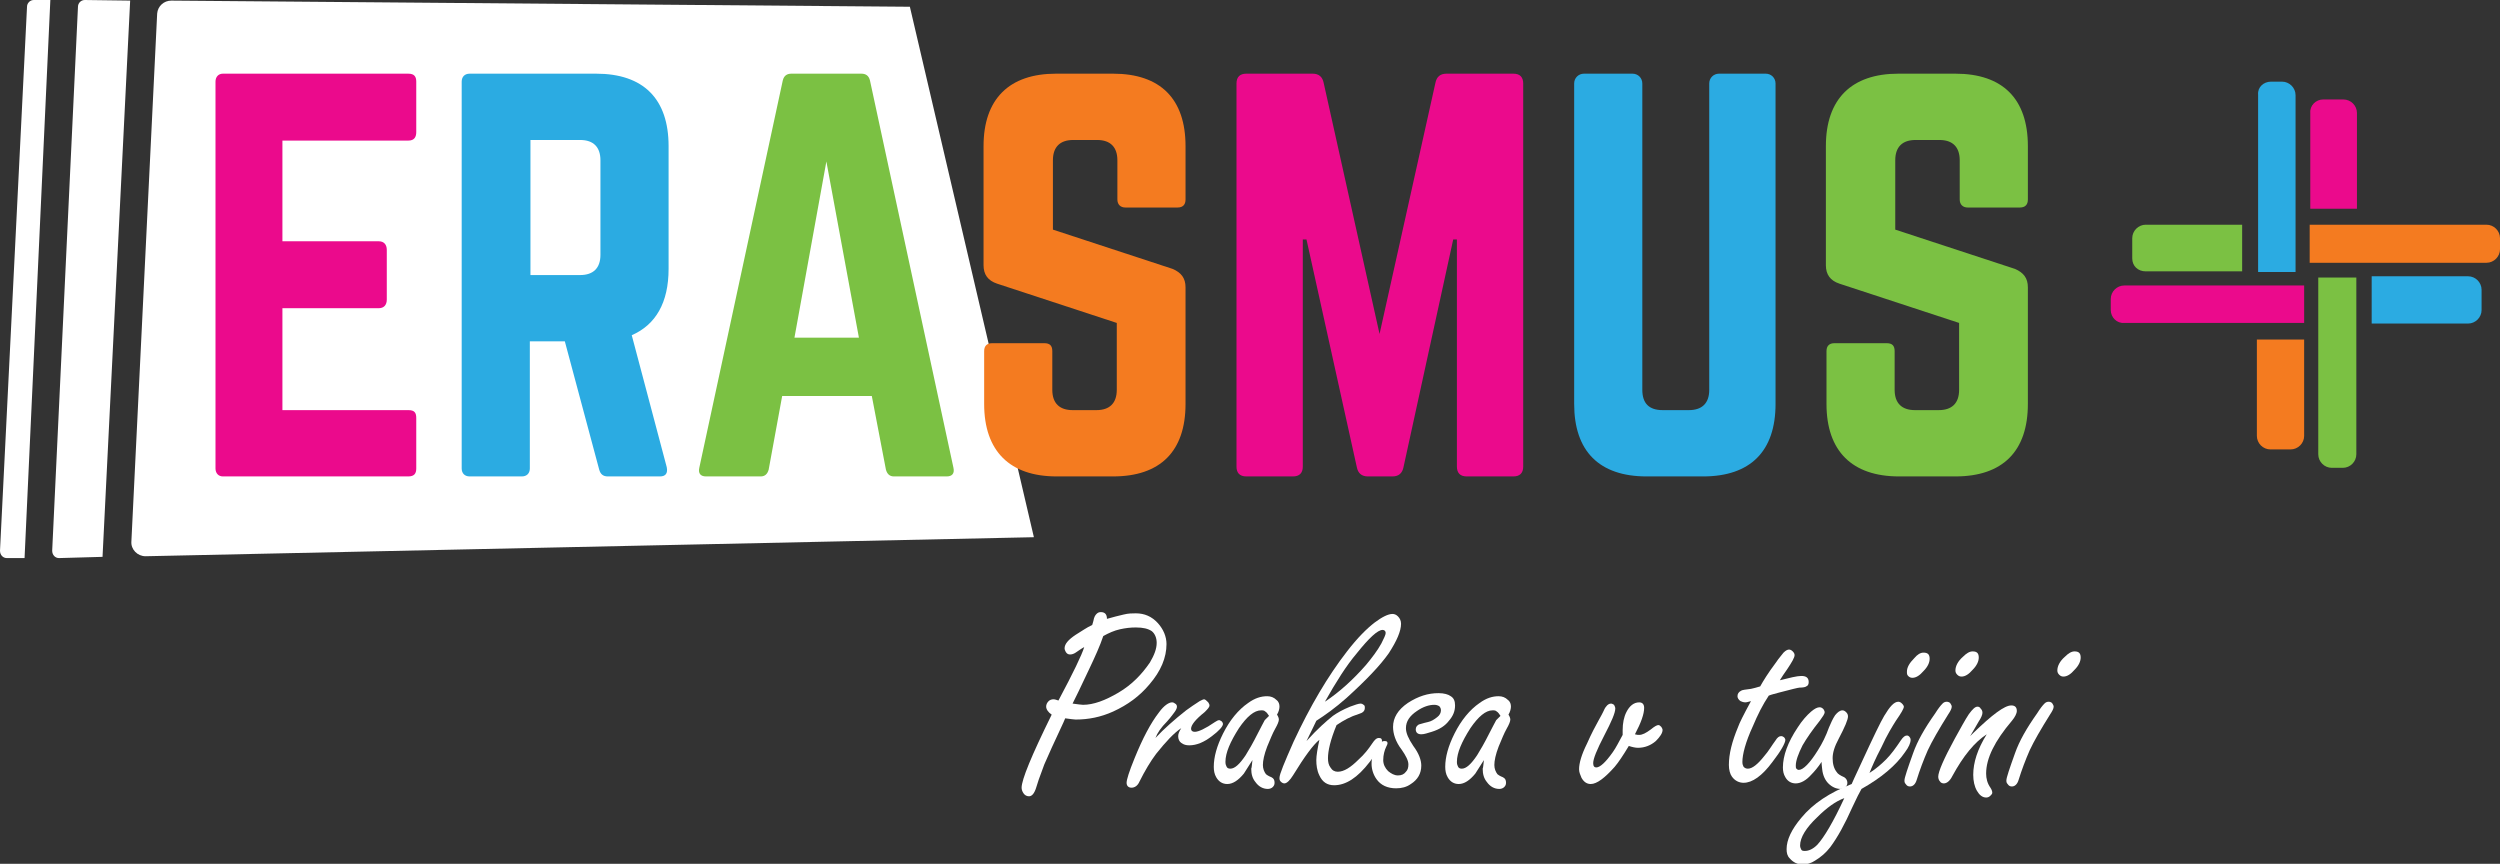 <?xml version="1.0" encoding="utf-8"?>
<!-- Generator: Adobe Illustrator 22.1.0, SVG Export Plug-In . SVG Version: 6.00 Build 0)  -->
<svg version="1.1" id="Layer_1" xmlns="http://www.w3.org/2000/svg" xmlns:xlink="http://www.w3.org/1999/xlink" x="0px" y="0px"
	 viewBox="0 0 407.2 140.7" style="enable-background:new 0 0 407.2 140.7;" xml:space="preserve">
<rect x="0" y="0" width="407.2" height="140.7" fill="#333333" stroke="none"/>
<style type="text/css">
	.st0{fill:#FFFFFF;}
	.st1{fill:#EB0A8C;}
	.st2{fill:#2BABE2;}
	.st3{fill:#7BC143;}
	.st4{fill:#F47B20;}
</style>
<g id="XMLID_347_">
	<path id="XMLID_350_" class="st0" d="M4.4,1.1L0,89.7c0,0.7,0.5,1.2,1.1,1.2L4,90.9L8.2,0L5.5,0C4.9,0,4.4,0.5,4.4,1.1z"/>
	<path id="XMLID_349_" class="st0" d="M21.2,0.1L13.8,0c-0.6,0-1.1,0.5-1.1,1.1L8.5,89.7c0,0.7,0.5,1.2,1.1,1.2l7.1-0.2L21.2,0.1z"
		/>
	<path id="XMLID_348_" class="st0" d="M148.2,1.1l-120.3-1c-1.2,0-2.2,0.9-2.3,2.1l-4.2,86c-0.1,1.3,1,2.4,2.3,2.4l144.7-3.1
		L148.2,1.1z"/>
</g>
<g id="XMLID_330_">
	<path id="XMLID_345_" class="st1" d="M67.8,21.5c0,0.8-0.3,1.4-1.3,1.4H46v16.4h15.7c0.8,0,1.3,0.5,1.3,1.4v8.1
		c0,0.9-0.5,1.4-1.3,1.4H46v16.6h20.5c1,0,1.3,0.4,1.3,1.3v8.2c0,0.8-0.3,1.3-1.3,1.3H36.3c-0.7,0-1.2-0.5-1.2-1.3V13.3
		c0-0.8,0.5-1.3,1.2-1.3h30.2c1,0,1.3,0.5,1.3,1.3V21.5z"/>
	<path id="XMLID_342_" class="st2" d="M108.9,43.8c0,5.5-2.1,9.1-6,10.8l5.7,21.5c0.2,1-0.2,1.5-1.1,1.5h-8.5
		c-0.8,0-1.2-0.4-1.4-1.1L92,55.6h-5.7v20.7c0,0.8-0.5,1.3-1.3,1.3h-8.5c-0.8,0-1.3-0.5-1.3-1.3V13.3c0-0.8,0.5-1.3,1.3-1.3h20.6
		c7.7,0,11.8,4.1,11.8,11.8V43.8z M94.5,44.8c2.1,0,3.3-1.1,3.3-3.3V26.1c0-2.1-1.1-3.3-3.3-3.3h-8.1v22H94.5z"/>
	<path id="XMLID_339_" class="st3" d="M145.6,77.6c-0.7,0-1.1-0.4-1.3-1.1l-2.3-12h-14.6l-2.2,12c-0.2,0.7-0.6,1.1-1.3,1.1H115
		c-0.9,0-1.3-0.5-1.1-1.4l13.6-63.1c0.2-0.8,0.7-1.1,1.4-1.1h11.4c0.7,0,1.2,0.3,1.4,1.1l13.6,63.1c0.2,0.9-0.2,1.4-1.1,1.4H145.6z
		 M134.6,26.3L129.4,55h10.5L134.6,26.3z"/>
	<path id="XMLID_337_" class="st4" d="M181.3,12c7.7,0,11.8,4.1,11.8,11.8v8.7c0,0.8-0.4,1.3-1.3,1.3h-8.5c-0.8,0-1.3-0.5-1.3-1.3
		v-6.4c0-2.1-1.1-3.3-3.3-3.3h-3.9c-2.1,0-3.3,1.1-3.3,3.3v11.3l19.5,6.4c1.4,0.6,2.1,1.5,2.1,3v19c0,7.7-4.1,11.8-11.8,11.8h-9.2
		c-7.6,0-11.8-4.1-11.8-11.8v-8.6c0-0.9,0.5-1.3,1.3-1.3h8.5c0.9,0,1.3,0.4,1.3,1.3v6.3c0,2.2,1.2,3.3,3.3,3.3h3.9
		c2.1,0,3.3-1.1,3.3-3.3V52.6l-19.5-6.4c-1.5-0.5-2.2-1.5-2.2-3V23.8c0-7.7,4.2-11.8,11.8-11.8H181.3z"/>
	<path id="XMLID_335_" class="st1" d="M246.5,12c1.1,0,1.6,0.6,1.6,1.6V76c0,1.1-0.6,1.6-1.6,1.6h-7.6c-1.1,0-1.6-0.6-1.6-1.6V39
		h-0.6l-8.1,37.1c-0.2,1-0.8,1.5-1.8,1.5h-4c-1,0-1.6-0.5-1.8-1.5L212.8,39h-0.6V76c0,1.1-0.6,1.6-1.6,1.6H203
		c-1.1,0-1.6-0.6-1.6-1.6V13.6c0-1.1,0.6-1.6,1.6-1.6h10.8c1,0,1.6,0.5,1.8,1.5l9.1,40.9l9.1-40.9c0.2-1,0.8-1.5,1.8-1.5H246.5z"/>
	<path id="XMLID_333_" class="st2" d="M287.6,12c0.9,0,1.6,0.7,1.6,1.6v52.2c0,7.7-4.1,11.8-11.8,11.8h-9.2
		c-7.7,0-11.8-4.1-11.8-11.8V13.6c0-0.9,0.7-1.6,1.6-1.6h7.9c0.9,0,1.6,0.7,1.6,1.6v49.9c0,2.2,1.1,3.3,3.3,3.3h4.3
		c2.1,0,3.3-1.1,3.3-3.3V13.6c0-0.9,0.7-1.6,1.6-1.6H287.6z"/>
	<path id="XMLID_331_" class="st3" d="M318.5,12c7.7,0,11.8,4.1,11.8,11.8v8.7c0,0.8-0.4,1.3-1.3,1.3h-8.5c-0.8,0-1.3-0.5-1.3-1.3
		v-6.4c0-2.1-1.1-3.3-3.3-3.3h-3.9c-2.1,0-3.3,1.1-3.3,3.3v11.3l19.5,6.4c1.4,0.6,2.1,1.5,2.1,3v19c0,7.7-4.1,11.8-11.8,11.8h-9.2
		c-7.6,0-11.8-4.1-11.8-11.8v-8.6c0-0.9,0.5-1.3,1.3-1.3h8.5c0.9,0,1.3,0.4,1.3,1.3v6.3c0,2.2,1.2,3.3,3.3,3.3h3.9
		c2.1,0,3.3-1.1,3.3-3.3V52.6l-19.5-6.4c-1.5-0.5-2.2-1.5-2.2-3V23.8c0-7.7,4.2-11.8,11.8-11.8H318.5z"/>
</g>
<g>
	<g>
		<path class="st0" d="M173.5,117l-0.3,0.7c-1.5,3.2-2.5,5.4-3.1,6.8c-0.8,2.1-1.2,3.3-1.3,3.7c-0.3,1-0.7,1.5-1.2,1.5
			c-0.4,0-0.7-0.2-0.9-0.5c-0.2-0.3-0.3-0.6-0.3-0.9c0-1.3,1.6-5.2,4.9-11.9c-0.6-0.4-0.9-0.9-0.9-1.3c0-0.3,0.1-0.6,0.4-0.9
			c0.2-0.2,0.5-0.3,0.8-0.3c0.2,0,0.5,0.1,0.8,0.2c2.4-4.5,3.8-7.4,4.2-8.7c-0.4,0.2-0.8,0.5-1.4,0.9c-0.3,0.2-0.6,0.3-0.9,0.3
			c-0.3,0-0.5-0.1-0.7-0.4c-0.1-0.2-0.2-0.4-0.2-0.6c0-0.7,0.6-1.4,1.8-2.2c1-0.6,1.8-1.2,2.7-1.6c0.1-0.4,0.2-0.6,0.2-0.7
			c0.1-0.6,0.3-0.9,0.5-1.1c0.2-0.2,0.4-0.3,0.7-0.3c0.7,0,1,0.4,1,1.1c1-0.3,1.9-0.5,2.7-0.7s1.4-0.2,2-0.2c1.4,0,2.6,0.5,3.6,1.6
			c0.9,1,1.4,2.2,1.4,3.4c0,2.2-0.9,4.4-2.8,6.6c-1.6,1.9-3.5,3.3-5.9,4.4c-2,0.9-4,1.3-6.1,1.3C174.9,117.2,174.3,117.1,173.5,117z
			 M179.7,103.6c-0.5,1.5-1.3,3.3-2.4,5.6c-1.3,2.8-2.2,4.6-2.6,5.4c0.8,0.1,1.4,0.2,1.7,0.2c1.7,0,3.6-0.7,5.8-2
			c2.2-1.3,3.8-3,5.1-4.9c0.7-1.2,1.1-2.2,1.1-3.2c0-0.8-0.3-1.5-0.8-1.9c-0.6-0.4-1.4-0.6-2.6-0.6c-0.9,0-1.7,0.1-2.6,0.3
			C181.5,102.7,180.6,103.1,179.7,103.6z"/>
		<path class="st0" d="M188.2,120.2c1.4-1.5,3.1-3,5-4.5c0.7-0.5,1.4-1,2.2-1.5c0.4-0.2,0.6-0.3,0.7-0.3c0.2,0,0.4,0.2,0.7,0.5
			c0.1,0.2,0.2,0.3,0.2,0.5c0,0.3-0.3,0.6-0.8,1.1c-1.5,1.2-2.2,2.1-2.2,2.7c0,0.3,0.2,0.5,0.6,0.5c0.6,0,1.7-0.5,3.3-1.6
			c0.3-0.2,0.5-0.3,0.7-0.3c0.1,0,0.2,0.1,0.4,0.2c0.1,0.1,0.2,0.3,0.2,0.4c0,0.4-0.6,1.1-1.8,2c-1.3,1-2.5,1.5-3.7,1.5
			c-0.5,0-0.9-0.1-1.3-0.4c-0.3-0.2-0.5-0.6-0.5-1.1c0-0.4,0.2-0.8,0.5-1.3c-1.2,0.8-2.5,2.2-4.1,4.2c-0.9,1.2-1.8,2.7-2.7,4.5
			c-0.3,0.7-0.8,1-1.3,1c-0.5,0-0.8-0.3-0.8-0.8c0-0.5,0.4-1.8,1.3-4c1.3-3.2,2.6-5.7,4-7.5c0.8-1.1,1.6-1.6,2.1-1.6
			c0.2,0,0.4,0.1,0.5,0.2c0.2,0.1,0.3,0.3,0.3,0.5s-0.1,0.5-0.4,0.9c-0.1,0.1-0.4,0.6-1.2,1.5C189.1,118.5,188.5,119.4,188.2,120.2z
			"/>
		<path class="st0" d="M204,123.8c-0.5,0.8-1,1.6-1.4,2.2c-0.9,1.1-1.8,1.7-2.7,1.7c-0.8,0-1.4-0.4-1.8-1.1
			c-0.3-0.5-0.4-1.1-0.4-1.7c0-1.6,0.5-3.4,1.5-5.4c1.1-2.2,2.5-3.9,4.1-5c1.1-0.8,2.1-1.1,3.1-1.1c0.6,0,1.1,0.2,1.5,0.6
			c0.4,0.3,0.5,0.7,0.5,1.1c0,0.3-0.1,0.8-0.4,1.3c0.2,0.3,0.3,0.6,0.3,0.8c0,0.3-0.2,0.8-0.6,1.5c-0.4,0.7-0.8,1.7-1.3,2.9
			c-0.5,1.3-0.7,2.3-0.7,3c0,0.6,0.2,1.1,0.5,1.5c0.1,0.1,0.4,0.3,0.9,0.5c0.4,0.2,0.5,0.5,0.5,0.9c0,0.3-0.1,0.5-0.3,0.7
			c-0.2,0.2-0.5,0.3-0.8,0.3c-0.8,0-1.5-0.4-2-1.1c-0.5-0.6-0.7-1.3-0.7-2.2C203.9,125,203.9,124.5,204,123.8z M206.7,116.6
			c-0.2-0.3-0.4-0.6-0.6-0.7c-0.2-0.2-0.4-0.2-0.7-0.2c-1.1,0-2.3,1-3.6,2.9c-1.4,2.2-2.2,4-2.2,5.5c0,0.4,0.1,0.6,0.2,0.8
			s0.3,0.3,0.6,0.3c0.7,0,1.5-0.7,2.5-2.2c0.5-0.8,1.2-2,2-3.6c0.5-1,0.9-1.7,1.1-2.1C206.2,117.1,206.4,116.9,206.7,116.6z"/>
		<path class="st0" d="M217.7,118.1c-1,2.4-1.4,4.2-1.4,5.4c0,0.6,0.1,1.1,0.4,1.5c0.3,0.5,0.7,0.7,1.2,0.7c1,0,2.1-0.7,3.4-2
			c0.9-0.8,1.6-1.7,2.2-2.6c0.4-0.6,0.7-0.9,1.1-0.9s0.5,0.2,0.5,0.5c0,0.6-0.7,1.7-2,3.4c-2,2.6-3.9,3.8-5.8,3.8
			c-1.1,0-1.9-0.5-2.4-1.6c-0.4-0.8-0.5-1.7-0.5-2.5c0-0.7,0.2-1.9,0.5-3.3c-1,0.8-2.4,2.7-4.3,5.8c-0.5,0.8-1,1.3-1.4,1.3
			c-0.2,0-0.4-0.1-0.6-0.3c-0.2-0.2-0.2-0.4-0.2-0.6c0-0.6,0.8-2.5,2.3-5.9c2.7-5.8,5.6-10.7,8.7-14.7c1.7-2.2,3.2-3.7,4.5-4.7
			c1.2-0.9,2.2-1.4,2.9-1.4c0.3,0,0.6,0.1,0.9,0.4c0.3,0.3,0.5,0.7,0.5,1.2c0,1.2-0.7,2.8-2,4.8c-1.4,2-3.7,4.4-6.9,7.3
			c-1.8,1.6-3.5,2.8-4.9,3.7c-0.2,0.4-0.7,1.5-1.6,3.3c1.8-2,3.3-3.3,4.3-4.1c0.7-0.5,1.6-1,2.8-1.5c0.8-0.3,1.4-0.5,1.7-0.5
			c0.2,0,0.4,0.1,0.5,0.2c0.2,0.1,0.2,0.3,0.2,0.5c0,0.5-0.3,0.8-1,1C220,116.7,218.9,117.3,217.7,118.1z M215.8,114.3
			c2.4-1.6,4.6-3.6,6.7-6c1-1.2,1.9-2.4,2.5-3.5c0.4-0.8,0.7-1.4,0.7-1.7s-0.2-0.5-0.5-0.5c-0.8,0-2.2,1.3-4.2,3.8
			C219.3,108.4,217.6,111.1,215.8,114.3z"/>
		<path class="st0" d="M234.3,112.9c0.9,0,1.6,0.2,2,0.5c0.5,0.3,0.7,0.8,0.7,1.5c0,0.9-0.3,1.7-1,2.5c-0.6,0.8-1.5,1.4-2.8,1.8
			c-0.7,0.2-1.2,0.4-1.7,0.4c-0.6,0-0.9-0.3-0.9-0.8c0-0.4,0.2-0.6,0.5-0.8c0.1,0,0.6-0.2,1.5-0.4c0.5-0.1,1-0.4,1.5-0.8
			c0.4-0.3,0.6-0.7,0.6-1.1c0-0.3-0.1-0.5-0.3-0.7c-0.2-0.1-0.4-0.2-0.8-0.2c-0.8,0-1.8,0.3-2.8,1c-1.2,0.8-1.8,1.7-1.8,2.8
			c0,0.8,0.4,1.7,1.2,2.9c0.9,1.2,1.3,2.3,1.3,3.2c0,1.3-0.6,2.3-1.7,3c-0.7,0.5-1.5,0.7-2.4,0.7c-1.4,0-2.5-0.5-3.2-1.5
			c-0.5-0.7-0.8-1.6-0.8-2.5c0-1.1,0.3-2.1,0.9-2.9c0.4-0.5,0.8-0.8,1.2-0.8c0.4,0,0.5,0.1,0.5,0.4c0,0.1-0.1,0.3-0.2,0.5
			c-0.3,0.6-0.5,1.4-0.5,2.2c0,0.7,0.3,1.3,0.8,1.8c0.5,0.4,1,0.7,1.6,0.7c0.6,0,1-0.2,1.3-0.6c0.3-0.3,0.4-0.7,0.4-1.2
			c0-0.6-0.4-1.4-1.1-2.4c-1-1.3-1.4-2.6-1.4-3.7c0-1.5,0.8-2.8,2.4-3.9C231,113.4,232.6,112.9,234.3,112.9z"/>
		<path class="st0" d="M241.7,123.8c-0.5,0.8-1,1.6-1.4,2.2c-0.9,1.1-1.8,1.7-2.7,1.7c-0.8,0-1.4-0.4-1.8-1.1
			c-0.3-0.5-0.4-1.1-0.4-1.7c0-1.6,0.5-3.4,1.5-5.4c1.1-2.2,2.5-3.9,4.1-5c1.1-0.8,2.1-1.1,3.1-1.1c0.6,0,1.1,0.2,1.5,0.6
			c0.4,0.3,0.5,0.7,0.5,1.1c0,0.3-0.1,0.8-0.4,1.3c0.2,0.3,0.3,0.6,0.3,0.8c0,0.3-0.2,0.8-0.6,1.5c-0.4,0.7-0.8,1.7-1.3,2.9
			c-0.5,1.3-0.7,2.3-0.7,3c0,0.6,0.2,1.1,0.5,1.5c0.1,0.1,0.4,0.3,0.9,0.5c0.4,0.2,0.5,0.5,0.5,0.9c0,0.3-0.1,0.5-0.3,0.7
			c-0.2,0.2-0.5,0.3-0.8,0.3c-0.8,0-1.5-0.4-2-1.1c-0.5-0.6-0.7-1.3-0.7-2.2C241.6,125,241.6,124.5,241.7,123.8z M244.4,116.6
			c-0.2-0.3-0.4-0.6-0.6-0.7c-0.2-0.2-0.4-0.2-0.7-0.2c-1.1,0-2.3,1-3.6,2.9c-1.4,2.2-2.2,4-2.2,5.5c0,0.4,0.1,0.6,0.2,0.8
			c0.1,0.2,0.3,0.3,0.6,0.3c0.7,0,1.5-0.7,2.5-2.2c0.5-0.8,1.2-2,2-3.6c0.5-1,0.9-1.7,1.1-2.1C243.9,117.1,244.1,116.9,244.4,116.6z
			"/>
		<path class="st0" d="M265.3,121.5c-0.9,1.5-1.7,2.7-2.3,3.4c-1.6,1.8-2.9,2.8-3.9,2.8c-0.6,0-1.1-0.3-1.5-1
			c-0.2-0.5-0.4-0.9-0.4-1.4c0-1,0.4-2.4,1.3-4.2c0.7-1.6,1.4-2.9,1.9-3.8c0.4-0.7,0.6-1.1,0.7-1.3c0.2-0.4,0.3-0.7,0.5-0.9
			c0.2-0.3,0.5-0.5,0.8-0.5c0.2,0,0.3,0.1,0.5,0.2c0.1,0.2,0.2,0.4,0.2,0.6c0,0.7-0.6,2.1-1.8,4.4c-1.2,2.3-1.8,3.8-1.8,4.5
			c0,0.5,0.2,0.7,0.5,0.7c0.6,0,1.5-0.8,2.7-2.5c0.5-0.7,1-1.7,1.6-2.8c0-0.4,0-0.6,0-0.8c0-1.1,0.2-2.1,0.6-2.9
			c0.5-1,1.2-1.6,2.1-1.6c0.5,0,0.8,0.3,0.8,0.9c0,1-0.5,2.4-1.5,4.3c0.3,0.1,0.5,0.1,0.7,0.1c0.5,0,1.1-0.3,1.9-0.9
			c0.6-0.5,1-0.7,1.2-0.7c0.2,0,0.3,0.1,0.5,0.3c0.1,0.2,0.2,0.3,0.2,0.5c0,0.5-0.4,1.1-1.1,1.8c-0.8,0.7-1.8,1.1-2.9,1.1
			C266.4,121.8,265.9,121.7,265.3,121.5z"/>
		<path class="st0" d="M288.1,113.3c-1,1.5-1.8,3.1-2.6,5c-1.2,2.6-1.7,4.6-1.7,5.8c0,0.4,0.1,0.6,0.2,0.8c0.2,0.2,0.4,0.3,0.7,0.3
			c0.7,0,1.6-0.7,2.7-2.1c0.7-0.8,1.2-1.7,1.8-2.5c0.3-0.5,0.6-0.7,0.9-0.7c0.2,0,0.4,0.1,0.5,0.2c0.1,0.1,0.2,0.3,0.2,0.4
			c0,0.5-0.7,1.8-2.1,3.6c-1.7,2.3-3.3,3.4-4.7,3.4c-0.7,0-1.4-0.3-1.9-1c-0.3-0.4-0.5-1.1-0.5-1.9c0-1.8,0.5-3.8,1.5-6.2
			c0.2-0.6,0.9-2,2.1-4.2c-0.4,0.1-0.7,0.2-0.9,0.2c-0.3,0-0.6-0.1-0.8-0.2c-0.3-0.2-0.5-0.5-0.5-0.8c0-0.4,0.2-0.7,0.6-0.9
			c0.1-0.1,0.7-0.2,1.6-0.3c0.4-0.1,0.9-0.2,1.5-0.4c0.5-0.9,1.3-2.2,2.5-3.8c0.6-0.9,1.1-1.4,1.3-1.7c0.4-0.4,0.7-0.5,0.9-0.5
			c0.2,0,0.4,0.1,0.6,0.3c0.2,0.2,0.3,0.4,0.3,0.6c0,0.4-0.4,1.1-1.2,2.3c-0.5,0.7-0.9,1.3-1.2,1.8c1.6-0.4,2.8-0.7,3.5-0.7
			c0.8,0,1.2,0.3,1.2,1c0,0.3-0.1,0.6-0.4,0.7c-0.1,0.1-0.5,0.2-1.1,0.2c-0.2,0-1.4,0.3-3.3,0.8C289.1,113,288.6,113.1,288.1,113.3z
			"/>
		<path class="st0" d="M296.7,124.1c-0.6,0.9-1.2,1.6-1.7,2.1c-0.8,0.9-1.7,1.4-2.5,1.4c-0.7,0-1.3-0.3-1.7-1
			c-0.3-0.5-0.4-1-0.4-1.6c0-1.9,0.8-4.1,2.4-6.5c0.7-1.1,1.5-2,2.2-2.6c0.6-0.5,1-0.7,1.4-0.7c0.2,0,0.4,0.1,0.6,0.3
			c0.1,0.2,0.2,0.3,0.2,0.5c0,0.3-0.3,0.7-0.8,1.4c-1.2,1.5-2.1,2.8-2.8,4c-0.7,1.4-1.1,2.5-1.1,3.3c0,0.2,0,0.4,0.1,0.5
			c0.1,0.1,0.2,0.2,0.4,0.2c0.7,0,1.8-1.1,3.1-3.2c0.7-1.1,1.3-2.3,1.8-3.7c0.3-0.7,0.6-1.4,1-2c0.4-0.5,0.8-0.8,1.2-0.8
			c0.2,0,0.4,0.1,0.6,0.3c0.2,0.2,0.3,0.4,0.3,0.7c0,0.5-0.5,1.7-1.5,3.6c-0.7,1.3-1,2.3-1,3.2c0,0.9,0.2,1.7,0.7,2.3
			c0.1,0.2,0.5,0.5,1.2,0.8c0.3,0.2,0.5,0.5,0.5,0.9c0,0.3-0.1,0.5-0.3,0.7c-0.2,0.2-0.5,0.3-0.8,0.3c-0.7,0-1.4-0.3-2-0.9
			c-0.5-0.5-0.9-1.3-1-2.3C296.8,125.1,296.7,124.7,296.7,124.1z"/>
		<path class="st0" d="M301.6,127.7l0.4-0.9l1.3-2.8c1.8-3.9,3-6.4,3.6-7.4c0.9-1.5,1.6-2.3,2.3-2.3c0.2,0,0.4,0.1,0.6,0.3
			c0.2,0.2,0.3,0.4,0.3,0.5c0,0.3-0.4,1-1.3,2.3c-0.5,0.8-1.4,2.2-2.4,4.4c-0.9,1.7-1.5,3.1-1.9,4.1c1.1-0.7,2-1.5,2.7-2.2
			c0.8-0.8,1.6-1.9,2.4-3.1c0.4-0.6,0.7-0.8,1-0.8c0.2,0,0.3,0.1,0.4,0.2c0.1,0.1,0.2,0.3,0.2,0.5c0,0.5-0.3,1.2-0.9,2
			c-1.5,2.2-3.9,4.2-7.1,6c-0.3,0.5-0.8,1.5-1.5,3c-1.2,2.7-2.4,4.9-3.6,6.5c-0.7,0.9-1.5,1.6-2.5,2.2c-0.6,0.4-1.3,0.6-2,0.6
			c-0.8,0-1.5-0.3-2.1-1c-0.4-0.4-0.5-0.9-0.5-1.5c0-1.5,0.8-3.2,2.4-5.1C295.3,130.9,298,129.1,301.6,127.7z M300.4,130
			c-1.4,0.5-2.9,1.6-4.4,3.1c-1.8,1.7-2.8,3.3-2.8,4.6c0,0.3,0.1,0.5,0.2,0.7c0.1,0.2,0.4,0.2,0.6,0.2c0.6,0,1.3-0.3,2-1
			C297.1,136.4,298.6,133.9,300.4,130z M313.3,106.3c0.7,0,1,0.3,1,1c0,0.6-0.3,1.3-1,2c-0.6,0.7-1.2,1.1-1.8,1.1
			c-0.3,0-0.5-0.1-0.7-0.3c-0.2-0.2-0.2-0.4-0.2-0.7c0-0.7,0.4-1.4,1.2-2.2C312.3,106.6,312.8,106.3,313.3,106.3z"/>
		<path class="st0" d="M317.1,114.3c0.2,0,0.5,0.1,0.6,0.3c0.1,0.2,0.2,0.3,0.2,0.5c0,0.3-0.2,0.7-0.6,1.3c-1.5,2.4-2.6,4.3-3.3,5.8
			c-0.7,1.6-1.3,3.2-1.8,4.8c-0.2,0.7-0.6,1.1-1.1,1.1c-0.3,0-0.5-0.1-0.7-0.4c-0.2-0.2-0.2-0.4-0.2-0.6c0-0.4,0.5-1.9,1.4-4.4
			c0.7-2,1.9-4.1,3.6-6.5c0.5-0.8,0.9-1.3,1.2-1.6C316.6,114.4,316.8,114.3,317.1,114.3z M321.3,106.1c0.7,0,1,0.3,1,1
			c0,0.6-0.3,1.3-1,2c-0.6,0.7-1.2,1.1-1.8,1.1c-0.3,0-0.5-0.1-0.7-0.3c-0.2-0.2-0.3-0.4-0.3-0.7c0-0.7,0.4-1.5,1.2-2.2
			C320.3,106.4,320.8,106.1,321.3,106.1z"/>
		<path class="st0" d="M320.9,119.9c0.2-0.2,0.4-0.4,0.5-0.5c3.1-3,5.1-4.5,6.2-4.5c0.6,0,0.9,0.3,0.9,0.9c0,0.4-0.3,1-0.8,1.6
			c-2.8,3.3-4.2,6.1-4.2,8.6c0,0.8,0.2,1.6,0.7,2.3c0.2,0.3,0.3,0.6,0.3,0.8c0,0.2-0.1,0.3-0.3,0.5c-0.2,0.2-0.4,0.3-0.7,0.3
			c-0.6,0-1.1-0.4-1.5-1.1c-0.4-0.7-0.6-1.6-0.6-2.6c0-2,0.7-4.2,2.2-6.6c-2,1.3-3.8,3.5-5.6,6.8c-0.4,0.8-0.9,1.2-1.4,1.2
			c-0.2,0-0.5-0.1-0.6-0.3c-0.2-0.2-0.3-0.5-0.3-0.8c0-0.8,0.9-2.9,2.7-6.2c1-1.8,1.7-3.1,2.3-4c0.6-0.8,1-1.2,1.4-1.2
			c0.2,0,0.4,0.1,0.5,0.3c0.2,0.2,0.3,0.4,0.3,0.7c0,0.3-0.2,0.8-0.6,1.4C321.8,118.4,321.3,119.2,320.9,119.9z"/>
		<path class="st0" d="M333.7,114.3c0.2,0,0.5,0.1,0.6,0.3c0.1,0.2,0.2,0.3,0.2,0.5c0,0.3-0.2,0.7-0.6,1.3c-1.5,2.4-2.6,4.3-3.3,5.8
			c-0.7,1.6-1.3,3.2-1.8,4.8c-0.2,0.7-0.6,1.1-1.1,1.1c-0.3,0-0.5-0.1-0.7-0.4c-0.2-0.2-0.2-0.4-0.2-0.6c0-0.4,0.5-1.9,1.4-4.4
			c0.7-2,1.9-4.1,3.6-6.5c0.5-0.8,0.9-1.3,1.2-1.6C333.2,114.4,333.4,114.3,333.7,114.3z M337.9,106.1c0.7,0,1,0.3,1,1
			c0,0.6-0.3,1.3-1,2c-0.6,0.7-1.2,1.1-1.8,1.1c-0.3,0-0.5-0.1-0.7-0.3c-0.2-0.2-0.3-0.4-0.3-0.7c0-0.7,0.4-1.5,1.2-2.2
			C336.9,106.4,337.4,106.1,337.9,106.1z"/>
	</g>
</g>
<g id="XMLID_169_">
	<path id="XMLID_832_" class="st3" d="M347.3,42.1v-3.3c0-1.2,1-2.2,2.2-2.2h15.7v7.6h-15.7C348.2,44.2,347.3,43.3,347.3,42.1z"/>
	<path id="XMLID_831_" class="st1" d="M378.4,16.2h3.3c1.2,0,2.2,1,2.2,2.2V34h-7.6V18.4C376.2,17.2,377.2,16.2,378.4,16.2z"/>
	<path id="XMLID_830_" class="st4" d="M367.7,55.3h7.6v15.7c0,1.2-1,2.2-2.2,2.2h-3.3c-1.2,0-2.2-1-2.2-2.2V55.3z"/>
	<path id="XMLID_829_" class="st2" d="M386.3,52.7V45H402c1.2,0,2.2,1,2.2,2.2v3.3c0,1.2-1,2.2-2.2,2.2L386.3,52.7z"/>
	<path id="XMLID_828_" class="st1" d="M343.8,50.5v-1.8c0-1.2,1-2.2,2.2-2.2h29.3v6.1H346C344.8,52.7,343.8,51.7,343.8,50.5z"/>
	<path id="XMLID_827_" class="st4" d="M376.2,42.7v-6.1H405c1.2,0,2.2,1,2.2,2.2v1.8c0,1.2-1,2.2-2.2,2.2H376.2z"/>
	<path id="XMLID_826_" class="st2" d="M369.9,13.3h1.8c1.2,0,2.2,1,2.2,2.2v28.8h-6.1V15.4C367.7,14.2,368.7,13.3,369.9,13.3z"/>
	<path id="XMLID_823_" class="st3" d="M377.7,45.2h6.1V74c0,1.2-1,2.2-2.2,2.2h-1.8c-1.2,0-2.2-1-2.2-2.2V45.2z"/>
</g>
</svg>
